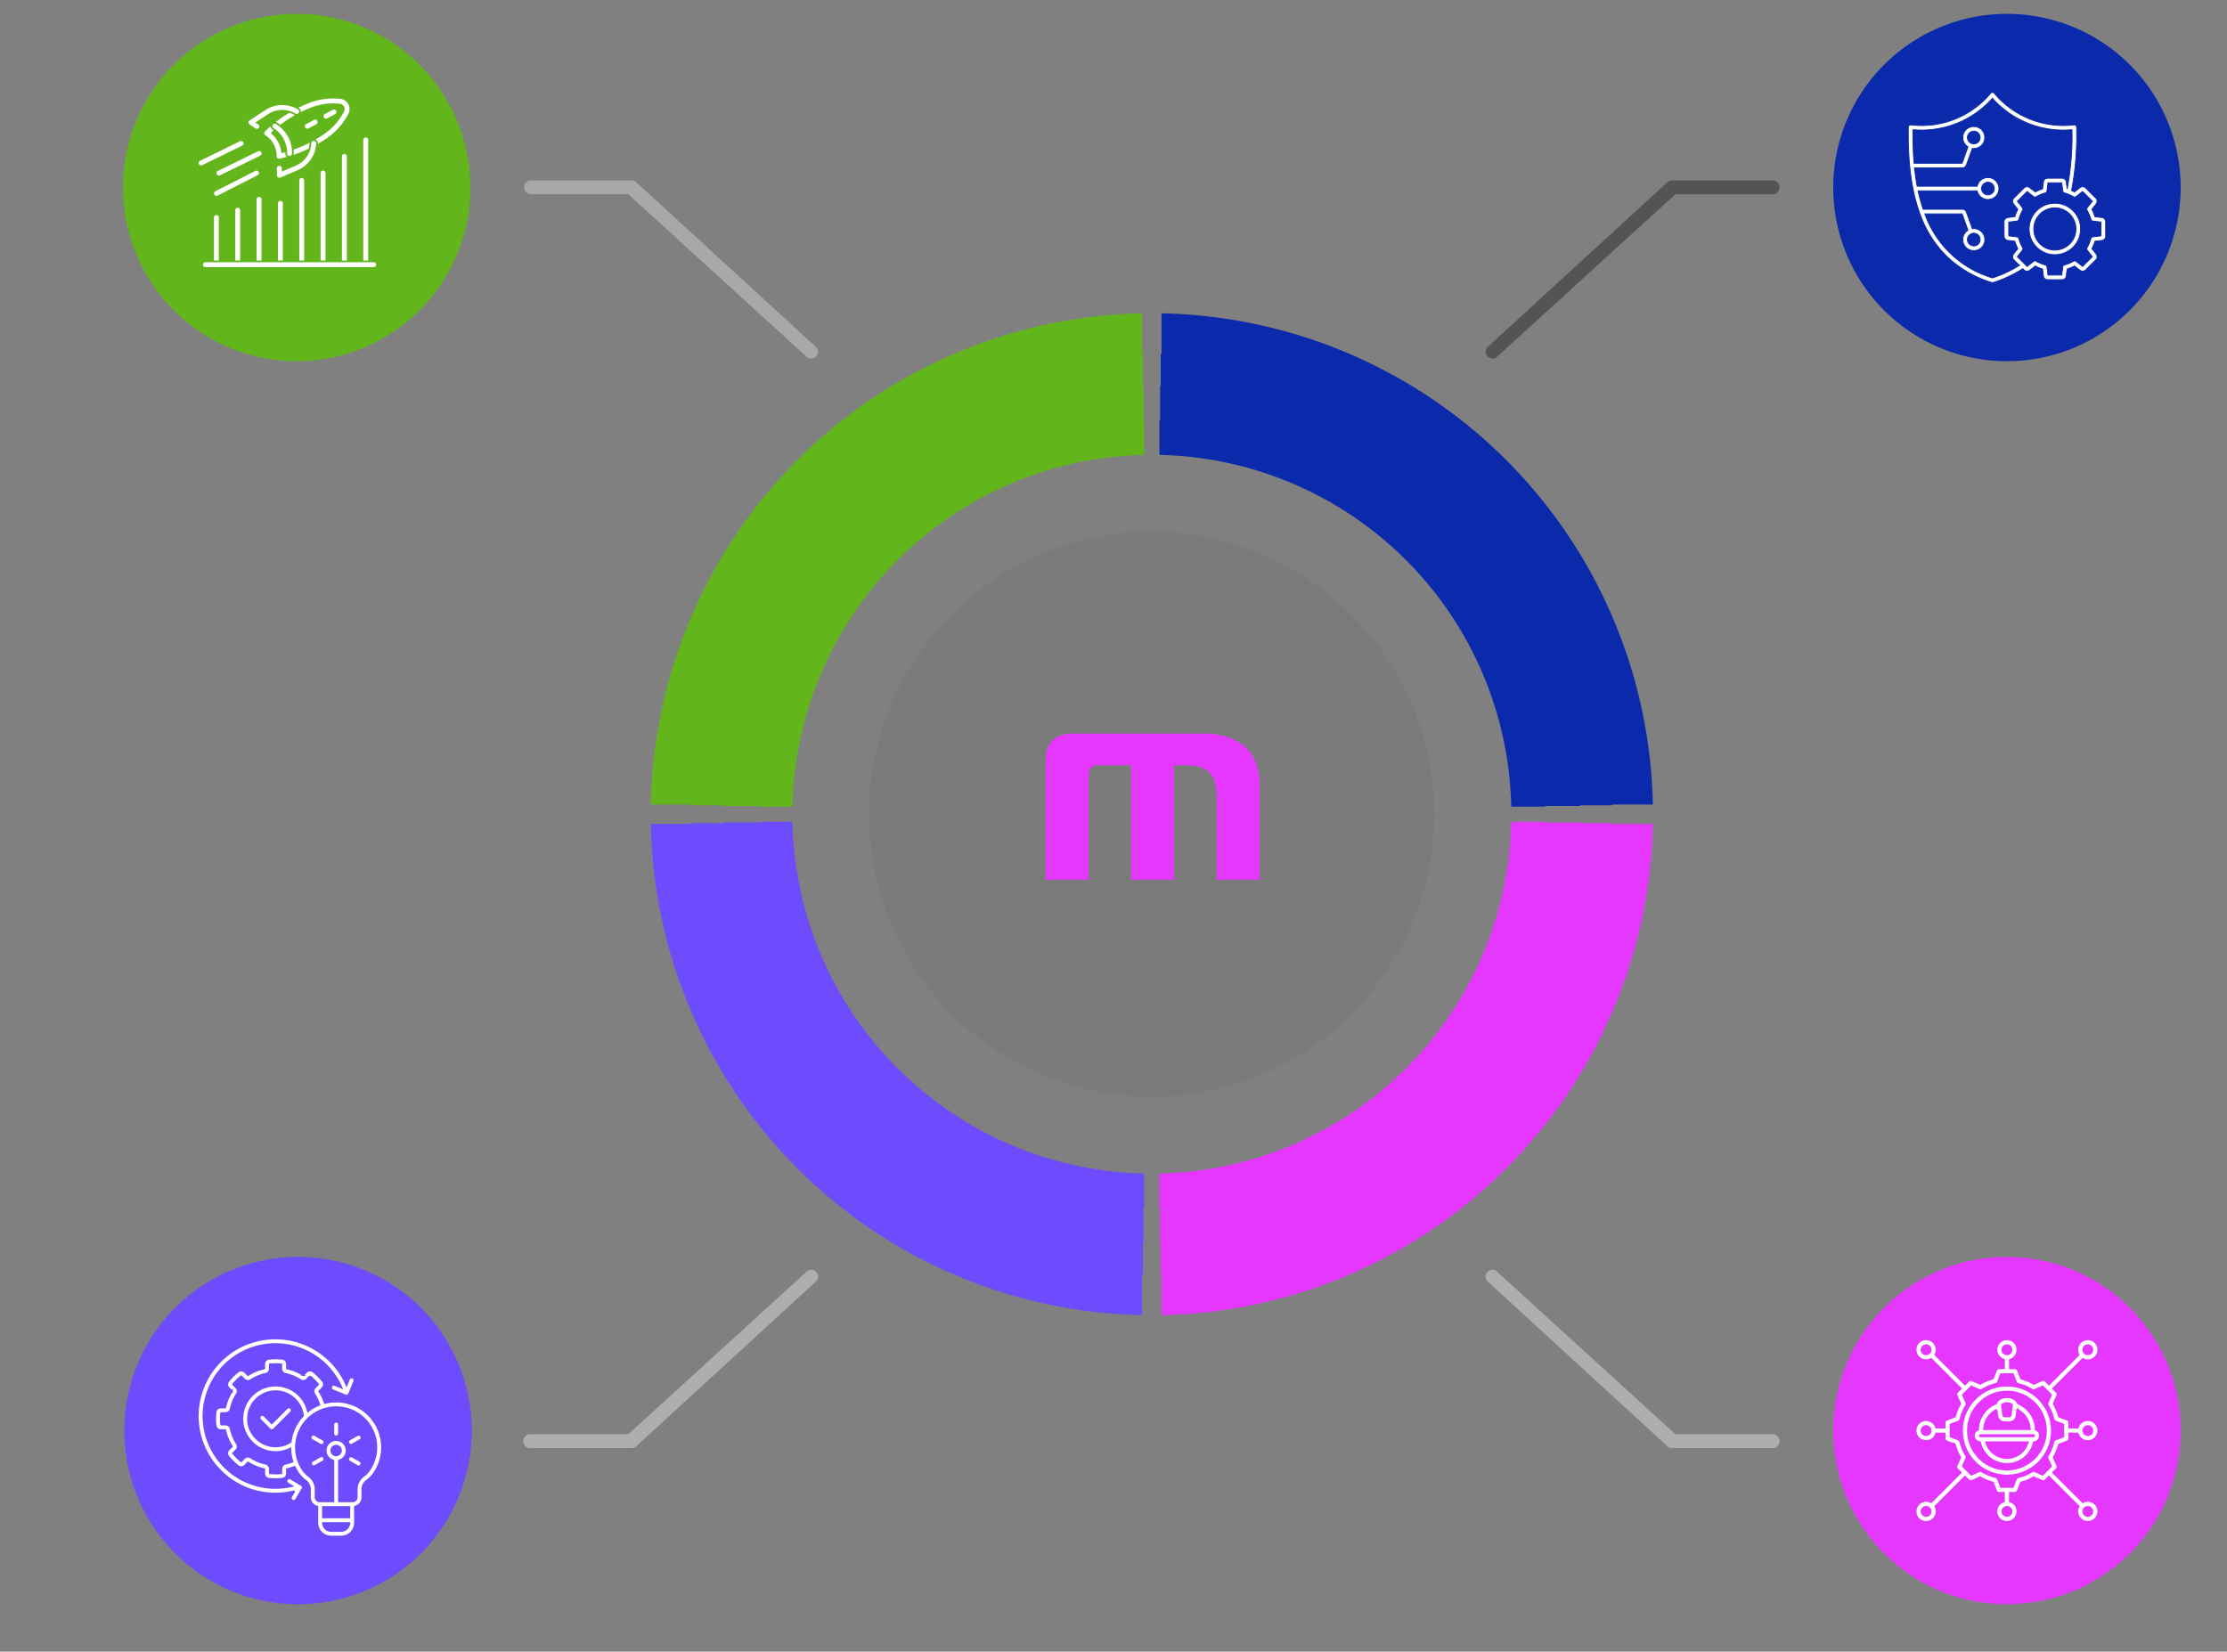 <svg xmlns="http://www.w3.org/2000/svg" xmlns:xlink="http://www.w3.org/1999/xlink" width="643" height="477" viewBox="0 0 643 477"><rect x="0" y="0" width="643" height="477" fill="#808080" stroke="none"/><defs><clipPath id="clip-path"><rect id="Rectangle_18250" data-name="Rectangle 18250" width="643" height="477" transform="translate(4605 1479)" fill="#fff" stroke="#707070" stroke-width="1"></rect></clipPath><clipPath id="clip-path-2"><rect id="Rectangle_17433" data-name="Rectangle 17433" width="1105.356" height="480.226" fill="#fc5c41"></rect></clipPath><clipPath id="clip-path-7"><rect id="Rectangle_17442" data-name="Rectangle 17442" width="163.184" height="163.184"></rect></clipPath><clipPath id="clip-path-8"><rect id="Rectangle_17431" data-name="Rectangle 17431" width="142.463" height="142.461" fill="#63b51c"></rect></clipPath><clipPath id="clip-path-9"><rect id="Rectangle_17436" data-name="Rectangle 17436" width="142.463" height="142.462" fill="#e537ff"></rect></clipPath><clipPath id="clip-path-10"><rect id="Rectangle_17439" data-name="Rectangle 17439" width="142.463" height="142.462" fill="#6c4cfd"></rect></clipPath><clipPath id="clip-path-11"><rect id="Rectangle_17432" data-name="Rectangle 17432" width="100.313" height="100.31" fill="#63b51c"></rect></clipPath><clipPath id="clip-path-12"><rect id="Rectangle_17440" data-name="Rectangle 17440" width="100.313" height="100.314" fill="#6c4cfc"></rect></clipPath><clipPath id="clip-path-13"><rect id="Rectangle_17434" data-name="Rectangle 17434" width="100.315" height="100.313" fill="#0b2aab"></rect></clipPath><clipPath id="clip-path-14"><rect id="Rectangle_17437" data-name="Rectangle 17437" width="100.315" height="100.314" fill="#e537ff"></rect></clipPath></defs><g id="all" transform="translate(-4605 -1479)" clip-path="url(#clip-path)"><g id="Groupe_305717" data-name="Groupe 305717" transform="translate(4064 1346)"><g id="Groupe_301595" data-name="Groupe 301595" transform="translate(327.336 133.291)"><g id="Groupe_301636" data-name="Groupe 301636"><g id="Groupe_301564" data-name="Groupe 301564"><g id="Groupe_301563" data-name="Groupe 301563" clip-path="url(#clip-path-2)"><path id="Trac&#xE9;_397891" data-name="Trac&#xE9; 397891" d="M229.527,72.267a1.986,1.986,0,0,1-1.6-.807L176.753,24.8H148.548a2,2,0,0,1,0-3.991h29.211a1.993,1.993,0,0,1,1.6.807l51.767,47.465a1.994,1.994,0,0,1-1.6,3.184" transform="translate(218.314 31.001)" fill="#a8a8a8"></path></g></g><g id="Groupe_301569" data-name="Groupe 301569"><g id="Groupe_301568" data-name="Groupe 301568" clip-path="url(#clip-path-2)"><path id="Trac&#xE9;_397897" data-name="Trac&#xE9; 397897" d="M260.115,72.267a1.994,1.994,0,0,1-1.6-3.184l51.765-47.465a2,2,0,0,1,1.6-.807h29.211a2,2,0,0,1,0,3.991H312.888L261.716,71.46a1.986,1.986,0,0,1-1.6.807" transform="translate(384.507 31.001)" opacity="0.34"></path></g></g><g id="Groupe_301577" data-name="Groupe 301577"><g id="Groupe_301576" data-name="Groupe 301576" clip-path="url(#clip-path-2)"><path id="Trac&#xE9;_397905" data-name="Trac&#xE9; 397905" d="M341.093,198.645H311.882a1.993,1.993,0,0,1-1.6-.807l-51.767-47.465a1.994,1.994,0,1,1,3.2-2.378l51.172,46.658h28.205a2,2,0,0,1,0,3.991" transform="translate(384.507 219.267)" fill="#aeaeae"></path></g></g><g id="Groupe_301585" data-name="Groupe 301585"><g id="Groupe_301584" data-name="Groupe 301584" clip-path="url(#clip-path-2)"><path id="Trac&#xE9;_397911" data-name="Trac&#xE9; 397911" d="M177.761,198.645H148.55a2,2,0,1,1,0-3.991h28.205L227.927,148a1.994,1.994,0,1,1,3.2,2.378l-51.767,47.465a1.993,1.993,0,0,1-1.6.807" transform="translate(218.312 219.267)" fill="#aeaeae"></path></g></g></g></g><g id="Groupe_301639" data-name="Groupe 301639" transform="translate(791.902 286.562)" opacity="0.04"><g id="Groupe_301587" data-name="Groupe 301587"><g id="Groupe_301586" data-name="Groupe 301586" clip-path="url(#clip-path-7)"><path id="Trac&#xE9;_397915" data-name="Trac&#xE9; 397915" d="M349.814,143.155a81.593,81.593,0,1,0-81.593,81.593,81.593,81.593,0,0,0,81.593-81.593" transform="translate(-186.63 -61.565)"></path></g></g></g><path id="Trac&#xE9;_397944" data-name="Trac&#xE9; 397944" d="M.49,21.4c0-5.574,2.792-7.963,7.963-7.963h37.27c9.959,0,16.567,4.457,16.567,15.212v27H49.87V31.837c0-6.37-2.306-9.235-8.676-9.235H37.605V55.653H25.185V22.6H15.712c-1.986,0-2.792.8-2.792,2.792V55.653H.49Z" transform="translate(842.412 331.409)" fill="#e537ff"></path><g id="Groupe_301641" data-name="Groupe 301641" transform="translate(728.908 223.496)"><g id="Groupe_301557" data-name="Groupe 301557" clip-path="url(#clip-path-8)"><path id="Trac&#xE9;_397890" data-name="Trac&#xE9; 397890" d="M303.565,67.283V57.275c-.06,0-.119.007-.182.007V47.933c-.075,0-.149.007-.224.01V36.232A144.68,144.68,0,0,0,161.3,178.092h11.711c0,.077-.007.152-.01.227h9.351c0,.062-.007.12-.007.182h10.006c0,.065-.005.127-.007.192h9.844A103.783,103.783,0,0,1,303.76,77.119V67.275c-.065,0-.129.007-.194.007" transform="translate(-161.297 -36.232)" fill="#63b51c"></path></g></g><path id="Trac&#xE9;_397945" data-name="Trac&#xE9; 397945" d="M351.033,178.094h11.711A144.684,144.684,0,0,0,220.882,36.231V47.942c-.075,0-.149-.007-.227-.01v9.351c-.06,0-.12,0-.179-.007V67.284l-.194-.01v9.844A103.785,103.785,0,0,1,321.857,178.694H331.7c0-.065-.007-.129-.01-.194H341.7c0-.06,0-.119-.007-.179h9.351c0-.075-.007-.149-.01-.227" transform="translate(655.479 187.262)" fill="#0b2aab"></path><g id="Groupe_301642" data-name="Groupe 301642" transform="translate(875.761 370.348)"><g id="Groupe_301571" data-name="Groupe 301571"><g id="Groupe_301570" data-name="Groupe 301570" clip-path="url(#clip-path-9)"><path id="Trac&#xE9;_397904" data-name="Trac&#xE9; 397904" d="M351.033,95.817c0-.075.008-.149.01-.227h-9.351c0-.06.007-.119.007-.179H331.691c0-.065.007-.129.01-.194h-9.844A103.785,103.785,0,0,1,220.282,196.792v9.844l.194-.01v10.008c.06,0,.119,0,.179-.007v9.351c.077,0,.152-.01.227-.01V237.68A144.684,144.684,0,0,0,362.745,95.817Z" transform="translate(-220.282 -95.218)" fill="#e537ff"></path></g></g></g><g id="Groupe_301643" data-name="Groupe 301643" transform="translate(728.908 370.348)"><g id="Groupe_301579" data-name="Groupe 301579"><g id="Groupe_301578" data-name="Groupe 301578" clip-path="url(#clip-path-10)"><path id="Trac&#xE9;_397910" data-name="Trac&#xE9; 397910" d="M303.76,196.792A103.785,103.785,0,0,1,202.185,95.217H192.34c0,.065.007.129.01.194H182.342c0,.06.007.12.007.179H173c0,.077.01.152.01.227H161.3A144.686,144.686,0,0,0,303.16,237.68V225.968c.077,0,.149.007.227.01v-9.351c.06,0,.12.007.179.007V206.626l.194.01Z" transform="translate(-161.297 -95.218)" fill="#6c4cfd"></path></g></g></g><g id="Built_Environment_Expertise_" data-name="Built Environment Expertise " transform="translate(-86.098 -3723.438)"><g id="Groupe_301640" data-name="Groupe 301640" transform="translate(662.607 3860.439)"><g id="Groupe_301561" data-name="Groupe 301561"><g id="Groupe_301560" data-name="Groupe 301560" clip-path="url(#clip-path-11)"><path id="Trac&#xE9;_397892" data-name="Trac&#xE9; 397892" d="M200.4,51.821A50.158,50.158,0,1,1,150.242,1.667,50.155,50.155,0,0,1,200.4,51.821" transform="translate(-100.085 -1.665)" fill="#63b51c"></path></g></g></g><g id="technology_12757445" transform="translate(659.21 3848.43)"><path id="Trac&#xE9;_403341" data-name="Trac&#xE9; 403341" d="M194.11,54.1a.956.956,0,0,1-.956-.971,6.769,6.769,0,0,0-3.144-5.849.956.956,0,0,1-.147-1.5,39.045,39.045,0,0,1,13.05-8.352,19.417,19.417,0,0,1,8.738-1.134l.155.015A3.2,3.2,0,0,1,214.325,41l-.073.138a19.4,19.4,0,0,1-5.766,6.663,39.056,39.056,0,0,1-14.164,6.278A.961.961,0,0,1,194.11,54.1Zm-2.094-7.709A8.641,8.641,0,0,1,195,51.948a36.925,36.925,0,0,0,12.366-5.7,17.486,17.486,0,0,0,5.193-6l.073-.138a1.291,1.291,0,0,0-1.015-1.888l-.155-.015a17.49,17.49,0,0,0-7.874,1.02A36.918,36.918,0,0,0,192.017,46.393Z" transform="translate(-145.635 0)" fill="#fff" stroke="#63b51c" stroke-width="0.5"></path><path id="Trac&#xE9;_403342" data-name="Trac&#xE9; 403342" d="M215.08,109.026a.965.965,0,0,1-.955-1,8.2,8.2,0,0,0-3.8-7.068.956.956,0,0,1,.978-1.642c.205.121,5.011,3.044,4.733,8.8A.955.955,0,0,1,215.08,109.026Z" transform="translate(-163.591 -55.729)" fill="#fff" stroke="#63b51c" stroke-width="0.5"></path><path id="Trac&#xE9;_403343" data-name="Trac&#xE9; 403343" d="M152.9,59.963a.95.95,0,0,1-.541-.168l-1.675-1.152a.956.956,0,0,1,.017-1.586l4.518-2.968a9.022,9.022,0,0,1,9.646-.22.956.956,0,1,1-.988,1.636,7.108,7.108,0,0,0-7.6.177l-3.337,2.192.5.347a.956.956,0,0,1-.543,1.743Z" transform="translate(-110.86 -14.489)" fill="#fff" stroke="#63b51c" stroke-width="0.5"></path><path id="Trac&#xE9;_403344" data-name="Trac&#xE9; 403344" d="M222.278,153.854a.956.956,0,0,1-.956-.938l-.037-2.033a.955.955,0,0,1,.938-.973.932.932,0,0,1,.973.938l.012.612,3.662-1.571a7.112,7.112,0,0,0,4.348-6.246.956.956,0,1,1,1.91.078,9.026,9.026,0,0,1-5.512,7.927l-4.96,2.128A.953.953,0,0,1,222.278,153.854Z" transform="translate(-173.701 -94.265)" fill="#fff" stroke="#63b51c" stroke-width="0.5"></path><path id="Trac&#xE9;_403345" data-name="Trac&#xE9; 403345" d="M339.4,67.145a.956.956,0,0,1-.453-1.8l2.24-1.2a.956.956,0,1,1,.9,1.684l-2.24,1.2A.949.949,0,0,1,339.4,67.145Z" transform="translate(-277.379 -24.622)" fill="#fff" stroke="#63b51c" stroke-width="0.5"></path><path id="Trac&#xE9;_403346" data-name="Trac&#xE9; 403346" d="M292.583,92.315a.956.956,0,0,1-.454-1.8l2.24-1.2A.956.956,0,0,1,295.274,91l-2.24,1.2A.951.951,0,0,1,292.583,92.315Z" transform="translate(-235.95 -46.896)" fill="#fff" stroke="#63b51c" stroke-width="0.5"></path><path id="Trac&#xE9;_403347" data-name="Trac&#xE9; 403347" d="M64.317,344.539a.956.956,0,0,1-.956-.956V329.991a.956.956,0,1,1,1.911,0v13.593A.955.955,0,0,1,64.317,344.539Z" transform="translate(-33.947 -259.139)" fill="#fff" stroke="#63b51c" stroke-width="0.5"></path><path id="Trac&#xE9;_403348" data-name="Trac&#xE9; 403348" d="M117.85,328.2a.956.956,0,0,1-.956-.956V311.532a.956.956,0,1,1,1.911,0v15.717A.956.956,0,0,1,117.85,328.2Z" transform="translate(-81.321 -242.804)" fill="#fff" stroke="#63b51c" stroke-width="0.5"></path><path id="Trac&#xE9;_403349" data-name="Trac&#xE9; 403349" d="M171.387,303.7a.956.956,0,0,1-.956-.956v-18.9a.956.956,0,0,1,1.911,0v18.9a.956.956,0,0,1-.956.956Z" transform="translate(-128.699 -218.3)" fill="#fff" stroke="#63b51c" stroke-width="0.5"></path><path id="Trac&#xE9;_403350" data-name="Trac&#xE9; 403350" d="M224.92,312.683a.956.956,0,0,1-.956-.956V293.993a.956.956,0,0,1,1.911,0v17.734a.955.955,0,0,1-.956.956Z" transform="translate(-176.073 -227.282)" fill="#fff" stroke="#63b51c" stroke-width="0.5"></path><path id="Trac&#xE9;_403351" data-name="Trac&#xE9; 403351" d="M278.454,262.042a.956.956,0,0,1-.956-.956V236.768a.956.956,0,1,1,1.911,0v24.318A.955.955,0,0,1,278.454,262.042Z" transform="translate(-223.448 -176.641)" fill="#fff" stroke="#63b51c" stroke-width="0.5"></path><path id="Trac&#xE9;_403352" data-name="Trac&#xE9; 403352" d="M331.991,245.856a.956.956,0,0,1-.956-.956V218.478a.956.956,0,1,1,1.911,0V244.9A.955.955,0,0,1,331.991,245.856Z" transform="translate(-270.825 -160.456)" fill="#fff" stroke="#63b51c" stroke-width="0.5"></path><path id="Trac&#xE9;_403353" data-name="Trac&#xE9; 403353" d="M385.524,208.352a.956.956,0,0,1-.956-.956V176.1a.956.956,0,0,1,1.911,0v31.3A.956.956,0,0,1,385.524,208.352Z" transform="translate(-318.199 -122.951)" fill="#fff" stroke="#63b51c" stroke-width="0.5"></path><path id="Trac&#xE9;_403354" data-name="Trac&#xE9; 403354" d="M439.058,171.648a.956.956,0,0,1-.956-.956v-36.07a.956.956,0,0,1,1.911,0v36.07A.956.956,0,0,1,439.058,171.648Z" transform="translate(-365.574 -86.247)" fill="#fff" stroke="#63b51c" stroke-width="0.5"></path><path id="Trac&#xE9;_403355" data-name="Trac&#xE9; 403355" d="M70.775,175.721a.956.956,0,0,1-.421-1.815l11.575-5.661a.956.956,0,1,1,.84,1.717l-11.575,5.661A.955.955,0,0,1,70.775,175.721Z" transform="translate(-39.661 -116.763)" fill="#fff" stroke="#63b51c" stroke-width="0.5"></path><path id="Trac&#xE9;_403356" data-name="Trac&#xE9; 403356" d="M25.957,150.3a.956.956,0,0,1-.421-1.815l11.575-5.661a.956.956,0,0,1,.84,1.717L26.376,150.2A.955.955,0,0,1,25.957,150.3Z" transform="translate(0 -94.266)" fill="#fff" stroke="#63b51c" stroke-width="0.5"></path><path id="Trac&#xE9;_403357" data-name="Trac&#xE9; 403357" d="M64.6,225.275a.956.956,0,0,1-.434-1.808l11.486-5.839a.956.956,0,1,1,.866,1.7L65.036,225.17A.951.951,0,0,1,64.6,225.275Z" transform="translate(-34.2 -160.457)" fill="#fff" stroke="#63b51c" stroke-width="0.5"></path><path id="Trac&#xE9;_403358" data-name="Trac&#xE9; 403358" d="M85.238,449.092H36.6a.956.956,0,0,1,0-1.911H85.238a.956.956,0,0,1,0,1.911Z" transform="translate(-9.42 -363.692)" fill="#fff" stroke="#63b51c" stroke-width="0.5"></path></g></g><g id="Proven_Scalable_Impact" data-name="Proven, Scalable Impact"><g id="Groupe_301644" data-name="Groupe 301644" transform="translate(576.902 496)"><g id="Groupe_301582" data-name="Groupe 301582"><g id="Groupe_301581" data-name="Groupe 301581" clip-path="url(#clip-path-12)"><path id="Trac&#xE9;_397912" data-name="Trac&#xE9; 397912" d="M200.4,196.855A50.158,50.158,0,1,1,150.242,146.7,50.158,50.158,0,0,1,200.4,196.855" transform="translate(-100.085 -146.698)" fill="#6c4cfc"></path></g></g></g><path id="implementation_18536764" d="M66.335,27.219a13.209,13.209,0,0,0-3.29.414,14.721,14.721,0,0,0-1.588-3.409l.9-.9a1.509,1.509,0,0,0,.11-2.005,18.335,18.335,0,0,0-1.3-1.449,17.473,17.473,0,0,0-1.446-1.292,1.5,1.5,0,0,0-2.006.106l-.9.9a14.817,14.817,0,0,0-4.686-1.941V16.375a1.5,1.5,0,0,0-1.338-1.5,17.471,17.471,0,0,0-3.886,0,1.5,1.5,0,0,0-1.339,1.5v1.271a14.767,14.767,0,0,0-4.686,1.941l-.9-.9a1.5,1.5,0,0,0-2-.107,17.215,17.215,0,0,0-1.454,1.3,18.347,18.347,0,0,0-1.3,1.454,1.5,1.5,0,0,0,.116,2l.9.9a14.741,14.741,0,0,0-1.94,4.692H33.029a1.5,1.5,0,0,0-1.5,1.335,17.521,17.521,0,0,0,0,3.89,1.5,1.5,0,0,0,1.5,1.334H34.3a14.75,14.75,0,0,0,1.941,4.69l-.895.895a1.5,1.5,0,0,0-.116,2,17.852,17.852,0,0,0,1.3,1.452,17.155,17.155,0,0,0,1.449,1.294,1.5,1.5,0,0,0,2.007-.107l.9-.9a14.773,14.773,0,0,0,4.688,1.942v1.271A1.5,1.5,0,0,0,46.9,49.509a17.478,17.478,0,0,0,3.887,0,1.5,1.5,0,0,0,1.338-1.492v-1.27a14.839,14.839,0,0,0,2.221-.688,13.223,13.223,0,0,0,.86,1.557,9.977,9.977,0,0,0,2.1,2.3,3.2,3.2,0,0,1,1.461,3.053v1.888a2.8,2.8,0,0,0,2.137,2.72v4.807a3.993,3.993,0,0,0,4.14,3.818h2.584a3.993,3.993,0,0,0,4.14-3.818V57.579a2.8,2.8,0,0,0,2.137-2.72V52.971a3.2,3.2,0,0,1,1.461-3.053,9.98,9.98,0,0,0,2.1-2.3,13.235,13.235,0,0,0-11.128-20.4ZM51.694,45.182a1.491,1.491,0,0,0-1.186,1.469v1.257a15.874,15.874,0,0,1-3.319,0V46.651a1.49,1.49,0,0,0-1.183-1.469,13.161,13.161,0,0,1-4.331-1.794,1.5,1.5,0,0,0-1.876.2l-.888.892a15.653,15.653,0,0,1-1.237-1.112,16.17,16.17,0,0,1-1.109-1.234l.89-.89a1.5,1.5,0,0,0,.2-1.878,13.153,13.153,0,0,1-1.792-4.336,1.5,1.5,0,0,0-1.468-1.178H33.134a15.9,15.9,0,0,1,0-3.316h1.261a1.5,1.5,0,0,0,1.469-1.187,13.138,13.138,0,0,1,1.79-4.329,1.492,1.492,0,0,0-.2-1.875l-.891-.891c.361-.442.734-.856,1.111-1.233A15.614,15.614,0,0,1,38.91,19.91l.889.889a1.5,1.5,0,0,0,1.876.2A13.154,13.154,0,0,1,46,19.21a1.491,1.491,0,0,0,1.186-1.469V16.48a15.858,15.858,0,0,1,3.319,0v1.261a1.49,1.49,0,0,0,1.183,1.469A13.2,13.2,0,0,1,56.021,21a1.492,1.492,0,0,0,1.875-.2l.889-.889a16.036,16.036,0,0,1,1.237,1.113c.378.378.753.794,1.111,1.232l-.891.891a1.485,1.485,0,0,0-.2,1.875A13.081,13.081,0,0,1,61.5,28.133a13.23,13.23,0,0,0-3.313,1.9,9.587,9.587,0,1,0-5.08,10.757,13.217,13.217,0,0,0,.644,3.763,13.193,13.193,0,0,1-2.061.631ZM53.2,38.871a7.968,7.968,0,1,1,3.569-7.551A13.2,13.2,0,0,0,53.2,38.87ZM70.147,57.659v3.024h-7.62V57.659Zm-3.812-14.9a1.4,1.4,0,1,1,1.4-1.4A1.4,1.4,0,0,1,66.335,42.754Zm1.293,21.829H65.045a2.377,2.377,0,0,1-2.518-2.2V62.3h7.62v.082a2.376,2.376,0,0,1-2.518,2.2ZM76.1,46.737a8.358,8.358,0,0,1-1.789,1.95,4.74,4.74,0,0,0-2.027,4.285v1.888a1.18,1.18,0,0,1-1.179,1.179H67.146V44.265a3.018,3.018,0,1,0-1.622,0V56.037H61.568a1.18,1.18,0,0,1-1.179-1.179V52.971a4.74,4.74,0,0,0-2.027-4.285,8.359,8.359,0,0,1-1.789-1.949,11.61,11.61,0,1,1,19.527,0ZM67.146,33.87v2.607a.811.811,0,1,1-1.622,0V33.87a.811.811,0,1,1,1.622,0Zm6.379,3.341a.811.811,0,0,1-.3,1.108l-2.259,1.3a.811.811,0,0,1-.811-1.4l2.259-1.3a.811.811,0,0,1,1.108.3Zm0,8.3a.811.811,0,0,1-1.108.3l-2.259-1.3a.811.811,0,0,1,.81-1.4l2.259,1.3a.811.811,0,0,1,.3,1.108ZM62.812,39.325a.811.811,0,0,1-1.108.3l-2.259-1.3a.811.811,0,1,1,.811-1.4l2.259,1.3a.811.811,0,0,1,.3,1.108Zm0,4.071a.811.811,0,0,1-.3,1.108l-2.259,1.3a.811.811,0,0,1-.811-1.4L61.7,43.1a.811.811,0,0,1,1.108.3ZM53.245,29.163a.811.811,0,0,1,0,1.147L48.33,35.228a.811.811,0,0,1-1.147,0L44.449,32.5a.811.811,0,0,1,1.146-1.148l2.161,2.159L52.1,29.164a.811.811,0,0,1,1.147,0ZM56.582,52.43,54.754,55.5a.811.811,0,1,1-1.394-.829l.933-1.568A22.4,22.4,0,1,1,69.343,22.49l.721-1.743a.811.811,0,0,1,1.5.62L70.059,25l-.006.011a.821.821,0,0,1-.044.087L70,25.118a.812.812,0,0,1-.06.084l-.017.02a.818.818,0,0,1-.065.067l-.01.01a.8.8,0,0,1-.084.064l-.019.012a.812.812,0,0,1-.081.045l-.015.008a.839.839,0,0,1-.087.034l-.012,0-.023.006a.8.8,0,0,1-.084.019l-.025,0a.793.793,0,0,1-.1.008h0l-.037,0-.036,0-.043-.006-.035-.005-.04-.009-.037-.009-.036-.012-.04-.014-.007,0-3.634-1.5a.811.811,0,1,1,.619-1.5l1.911.789A20.775,20.775,0,1,0,53.611,51.6L52.4,50.88a.811.811,0,1,1,.831-1.393L56.3,51.319a.811.811,0,0,1,.282,1.111Z" transform="translate(571.722 510.561)" fill="#fff" stroke="#6c4cfc" stroke-width="0.5"></path></g><g id="Operational_First_Technology_Second" data-name="Operational First, Technology Second" transform="translate(1070.309 137)"><g id="Composant_329_2" data-name="Composant 329 &#x2013; 2"><g id="Groupe_301565" data-name="Groupe 301565" clip-path="url(#clip-path-13)"><path id="Trac&#xE9;_397898" data-name="Trac&#xE9; 397898" d="M398.74,51.54A50.158,50.158,0,1,1,348.584,1.384,50.157,50.157,0,0,1,398.74,51.54" transform="translate(-298.425 -1.384)" fill="#0b2aab"></path></g></g><path id="security_9830398" d="M55.9,45.3l-2.016-.248a12.042,12.042,0,0,0-.876-2.115l1.25-1.6a1.229,1.229,0,0,0-.1-1.623L51.21,36.765a1.229,1.229,0,0,0-1.623-.1l-1.6,1.25q-.414-.22-.844-.406a84.2,84.2,0,0,0,1.452-18.315.668.668,0,0,0-.747-.655A25.94,25.94,0,0,1,24.813,9.4a.668.668,0,0,0-1.024,0A25.942,25.942,0,0,1,.754,18.539a.668.668,0,0,0-.746.655c-.085,7.024.219,17.389,3.831,26.278a32.121,32.121,0,0,0,7.33,11.1,32.43,32.43,0,0,0,12.931,7.5.668.668,0,0,0,.4,0,34.747,34.747,0,0,0,8.554-4l.372.372a1.229,1.229,0,0,0,1.624.1l1.6-1.25a12.032,12.032,0,0,0,2.115.876l.248,2.016a1.229,1.229,0,0,0,1.218,1.078h4.171a1.229,1.229,0,0,0,1.218-1.078l.248-2.016a12.036,12.036,0,0,0,2.115-.876l1.6,1.25a1.229,1.229,0,0,0,1.624-.1L54.16,57.5a1.229,1.229,0,0,0,.1-1.623l-1.25-1.6a12.038,12.038,0,0,0,.876-2.115l2.016-.248a1.228,1.228,0,0,0,1.078-1.218V46.519A1.229,1.229,0,0,0,55.9,45.3ZM24.3,62.738A29.646,29.646,0,0,1,4.781,44.252H15.533a1.345,1.345,0,0,1,.065.154l1.64,4.574a3.183,3.183,0,1,0,1.257-.451l-1.639-4.574c-.247-.69-.66-1.039-1.226-1.039H4.3A46.47,46.47,0,0,1,2.834,37.6H19.9a3.169,3.169,0,1,0,0-1.336H2.564c-.332-1.754-.581-3.53-.766-5.311H15.63c.566,0,.978-.35,1.226-1.039l1.639-4.574a3.172,3.172,0,1,0-1.257-.451L15.6,29.466a1.344,1.344,0,0,1-.065.154H1.671c-.281-3.261-.358-6.524-.335-9.679a27.455,27.455,0,0,0,12.585-1.813A27.454,27.454,0,0,0,24.3,10.853a27.454,27.454,0,0,0,10.38,7.276,27.452,27.452,0,0,0,12.585,1.813,81.913,81.913,0,0,1-1.391,17.1h0l-.248-2.016a1.229,1.229,0,0,0-1.218-1.078H40.234a1.229,1.229,0,0,0-1.218,1.078l-.248,2.016a12.035,12.035,0,0,0-2.115.876l-1.6-1.249a1.229,1.229,0,0,0-1.624.1L30.48,39.714a1.229,1.229,0,0,0-.1,1.623l1.251,1.6a12.028,12.028,0,0,0-.876,2.115L28.74,45.3a1.229,1.229,0,0,0-1.078,1.218V50.69a1.228,1.228,0,0,0,1.078,1.218l2.016.248a12.039,12.039,0,0,0,.876,2.115l-1.251,1.6a1.229,1.229,0,0,0,.1,1.623l1.611,1.611A33.452,33.452,0,0,1,24.3,62.738Zm-5.389-12.9a1.834,1.834,0,1,1-1.834,1.834,1.834,1.834,0,0,1,1.834-1.834Zm2.255-12.9A1.834,1.834,0,1,1,23,38.771,1.834,1.834,0,0,1,21.166,36.937ZM17.078,22.2a1.834,1.834,0,1,1,1.834,1.834A1.834,1.834,0,0,1,17.078,22.2Zm38.566,28.39-2.359.29a.668.668,0,0,0-.564.491A10.693,10.693,0,0,1,51.633,54a.668.668,0,0,0,.051.746l1.464,1.874-2.814,2.814L48.46,57.969a.668.668,0,0,0-.746-.051A10.7,10.7,0,0,1,45.092,59a.668.668,0,0,0-.491.564l-.29,2.359H40.33l-.29-2.359A.668.668,0,0,0,39.549,59a10.693,10.693,0,0,1-2.622-1.087.668.668,0,0,0-.746.051l-1.874,1.464-2.814-2.814,1.464-1.874A.668.668,0,0,0,33.007,54a10.7,10.7,0,0,1-1.087-2.622.668.668,0,0,0-.564-.491L29,50.594v-3.98l2.359-.29a.668.668,0,0,0,.564-.491,10.7,10.7,0,0,1,1.087-2.622.668.668,0,0,0-.051-.746l-1.464-1.874,2.814-2.814L36.18,39.24a.668.668,0,0,0,.746.051A10.7,10.7,0,0,1,39.548,38.2a.668.668,0,0,0,.491-.564l.29-2.359h3.98l.29,2.359a.668.668,0,0,0,.491.564,10.7,10.7,0,0,1,2.622,1.087.668.668,0,0,0,.746-.051l1.874-1.464,2.814,2.814-1.464,1.874a.668.668,0,0,0-.051.746,10.692,10.692,0,0,1,1.087,2.622.668.668,0,0,0,.564.491l2.359.29ZM42.32,41.178A7.427,7.427,0,1,0,49.747,48.6a7.427,7.427,0,0,0-7.427-7.427Zm0,13.518A6.091,6.091,0,1,1,48.411,48.6,6.091,6.091,0,0,1,42.32,54.7Z" transform="translate(21.67 13.521)" fill="#fff" stroke="#0b2aab" stroke-width="0.25"></path></g><g id="Embedded_Safety_and_Compliance" data-name="Embedded Safety and Compliance" transform="translate(-86.098 -3723)"><g id="Groupe_301638" data-name="Groupe 301638" transform="translate(1156.406 4219)"><g id="Groupe_301574" data-name="Groupe 301574"><g id="Groupe_301573" data-name="Groupe 301573" clip-path="url(#clip-path-14)"><path id="Trac&#xE9;_397906" data-name="Trac&#xE9; 397906" d="M398.74,195.881a50.158,50.158,0,1,1-50.156-50.156,50.156,50.156,0,0,1,50.156,50.156" transform="translate(-298.425 -145.725)" fill="#e537ff"></path></g></g></g><path id="labor-union_10982598" d="M34.366,21.4a12.97,12.97,0,1,0,12.97,12.97A12.985,12.985,0,0,0,34.366,21.4Zm0,24.239A11.269,11.269,0,1,1,45.636,34.367,11.282,11.282,0,0,1,34.366,45.636ZM51.812,37.48a.85.85,0,0,0,.545-.794V35.217h2.456a3.022,3.022,0,1,0,0-1.7H52.357V32.047a.851.851,0,0,0-.545-.794l-2.429-.935a15.439,15.439,0,0,0-1.536-3.706l1.057-2.38a.85.85,0,0,0-.176-.947l-1.039-1.039,8.574-8.574a3.023,3.023,0,1,0-1.2-1.2l-8.574,8.574-1.039-1.039a.851.851,0,0,0-.947-.176L42.12,20.887a15.446,15.446,0,0,0-3.7-1.536l-.935-2.43a.85.85,0,0,0-.794-.545H35.217V13.92a3.021,3.021,0,1,0-1.7,0v2.456H32.047a.851.851,0,0,0-.794.545l-.935,2.43a15.446,15.446,0,0,0-3.7,1.536l-2.381-1.057a.85.85,0,0,0-.947.176l-1.039,1.039L13.673,12.47a3.023,3.023,0,1,0-1.2,1.2l8.574,8.574-1.039,1.039a.85.85,0,0,0-.176.947l1.057,2.381a15.443,15.443,0,0,0-1.536,3.705l-2.429.935a.85.85,0,0,0-.545.794v1.469H13.92a3.022,3.022,0,1,0,0,1.7h2.456v1.469a.851.851,0,0,0,.545.794l2.429.935a15.447,15.447,0,0,0,1.536,3.706L19.829,44.5a.85.85,0,0,0,.176.947l1.039,1.039L12.47,55.061a3.023,3.023,0,1,0,1.2,1.2l8.574-8.574,1.039,1.039a.85.85,0,0,0,.947.176l2.381-1.058a15.44,15.44,0,0,0,3.7,1.536l.935,2.43a.85.85,0,0,0,.794.545h1.469v2.456a3.022,3.022,0,1,0,1.7,0V52.357h1.469a.851.851,0,0,0,.794-.545l.935-2.429a15.445,15.445,0,0,0,3.706-1.536L44.5,48.9a.85.85,0,0,0,.947-.176l1.039-1.039,8.574,8.574a3.023,3.023,0,1,0,1.2-1.2l-8.574-8.574,1.039-1.039A.85.85,0,0,0,48.9,44.5L47.846,42.12a15.441,15.441,0,0,0,1.536-3.7Zm5.9-4.434a1.32,1.32,0,1,1-1.32,1.32A1.322,1.322,0,0,1,57.712,33.046Zm0-23.345a1.32,1.32,0,1,1-1.32,1.32A1.322,1.322,0,0,1,57.712,9.7Zm-24.665,1.32a1.32,1.32,0,1,1,1.32,1.32A1.322,1.322,0,0,1,33.046,11.022Zm-22.025,1.32a1.32,1.32,0,1,1,1.32-1.32A1.322,1.322,0,0,1,11.022,12.342Zm0,23.345a1.32,1.32,0,1,1,1.32-1.32A1.322,1.322,0,0,1,11.022,35.687Zm0,23.345a1.32,1.32,0,1,1,1.32-1.32A1.322,1.322,0,0,1,11.022,59.032Zm24.665-1.32a1.32,1.32,0,1,1-1.32-1.32A1.322,1.322,0,0,1,35.687,57.712Zm22.025-1.32a1.32,1.32,0,1,1-1.32,1.32A1.322,1.322,0,0,1,57.712,56.391ZM47.839,37.582a13.756,13.756,0,0,1-1.673,4.034.851.851,0,0,0-.053.791l1,2.25-2.454,2.455-2.249-1a.85.85,0,0,0-.791.053,13.754,13.754,0,0,1-4.035,1.673.85.85,0,0,0-.6.522L36.1,50.656H32.631l-.883-2.3a.85.85,0,0,0-.6-.522,13.752,13.752,0,0,1-4.034-1.673.85.85,0,0,0-.791-.053l-2.25,1-2.455-2.455,1-2.249a.85.85,0,0,0-.053-.791,13.755,13.755,0,0,1-1.673-4.035.851.851,0,0,0-.522-.6L18.077,36.1V32.631l2.3-.883a.85.85,0,0,0,.522-.6,13.755,13.755,0,0,1,1.673-4.035.851.851,0,0,0,.053-.791l-1-2.249,2.455-2.455,2.25,1a.85.85,0,0,0,.791-.053,13.762,13.762,0,0,1,4.034-1.673.85.85,0,0,0,.6-.522l.884-2.3H36.1l.883,2.3a.85.85,0,0,0,.6.522,13.757,13.757,0,0,1,4.034,1.673.851.851,0,0,0,.791.053l2.25-1,2.455,2.454-1,2.249a.85.85,0,0,0,.053.791,13.75,13.75,0,0,1,1.673,4.035.85.85,0,0,0,.522.6l2.295.883V36.1l-2.3.884a.851.851,0,0,0-.522.6ZM37.463,26.513a1.86,1.86,0,0,0-.367-.723,3.648,3.648,0,0,0-2.672-1.055.837.837,0,0,0-.115,0,3.647,3.647,0,0,0-2.672,1.055,1.861,1.861,0,0,0-.367.723,8.3,8.3,0,0,0-5.226,7.581,1.875,1.875,0,0,0,.548,3.626,7.952,7.952,0,0,0,15.548,0,1.875,1.875,0,0,0,.547-3.626,8.3,8.3,0,0,0-5.226-7.581Zm-4.51.356a2.529,2.529,0,0,1,2.828,0c.022.027.055.067.038.2l-.37,2.846a.394.394,0,0,1-.394.346H33.678a.394.394,0,0,1-.394-.346l-.37-2.846C32.9,26.936,32.931,26.9,32.953,26.869Zm-1.589,1.466.233,1.8a2.1,2.1,0,0,0,2.081,1.828h1.377a2.1,2.1,0,0,0,2.081-1.828l.233-1.8a6.6,6.6,0,0,1,3.614,5.637H27.75A6.6,6.6,0,0,1,31.364,28.335Zm3,13.964a6.245,6.245,0,0,1-6.021-4.574H40.387A6.245,6.245,0,0,1,34.367,42.3Zm7.832-6.45a.178.178,0,0,1-.176.176H26.71a.176.176,0,1,1,0-.351H42.023A.178.178,0,0,1,42.2,35.848Z" transform="translate(1172.197 4234.791)" fill="#fff" stroke="#e537ff" stroke-width="0.5"></path></g></g></g></svg>
